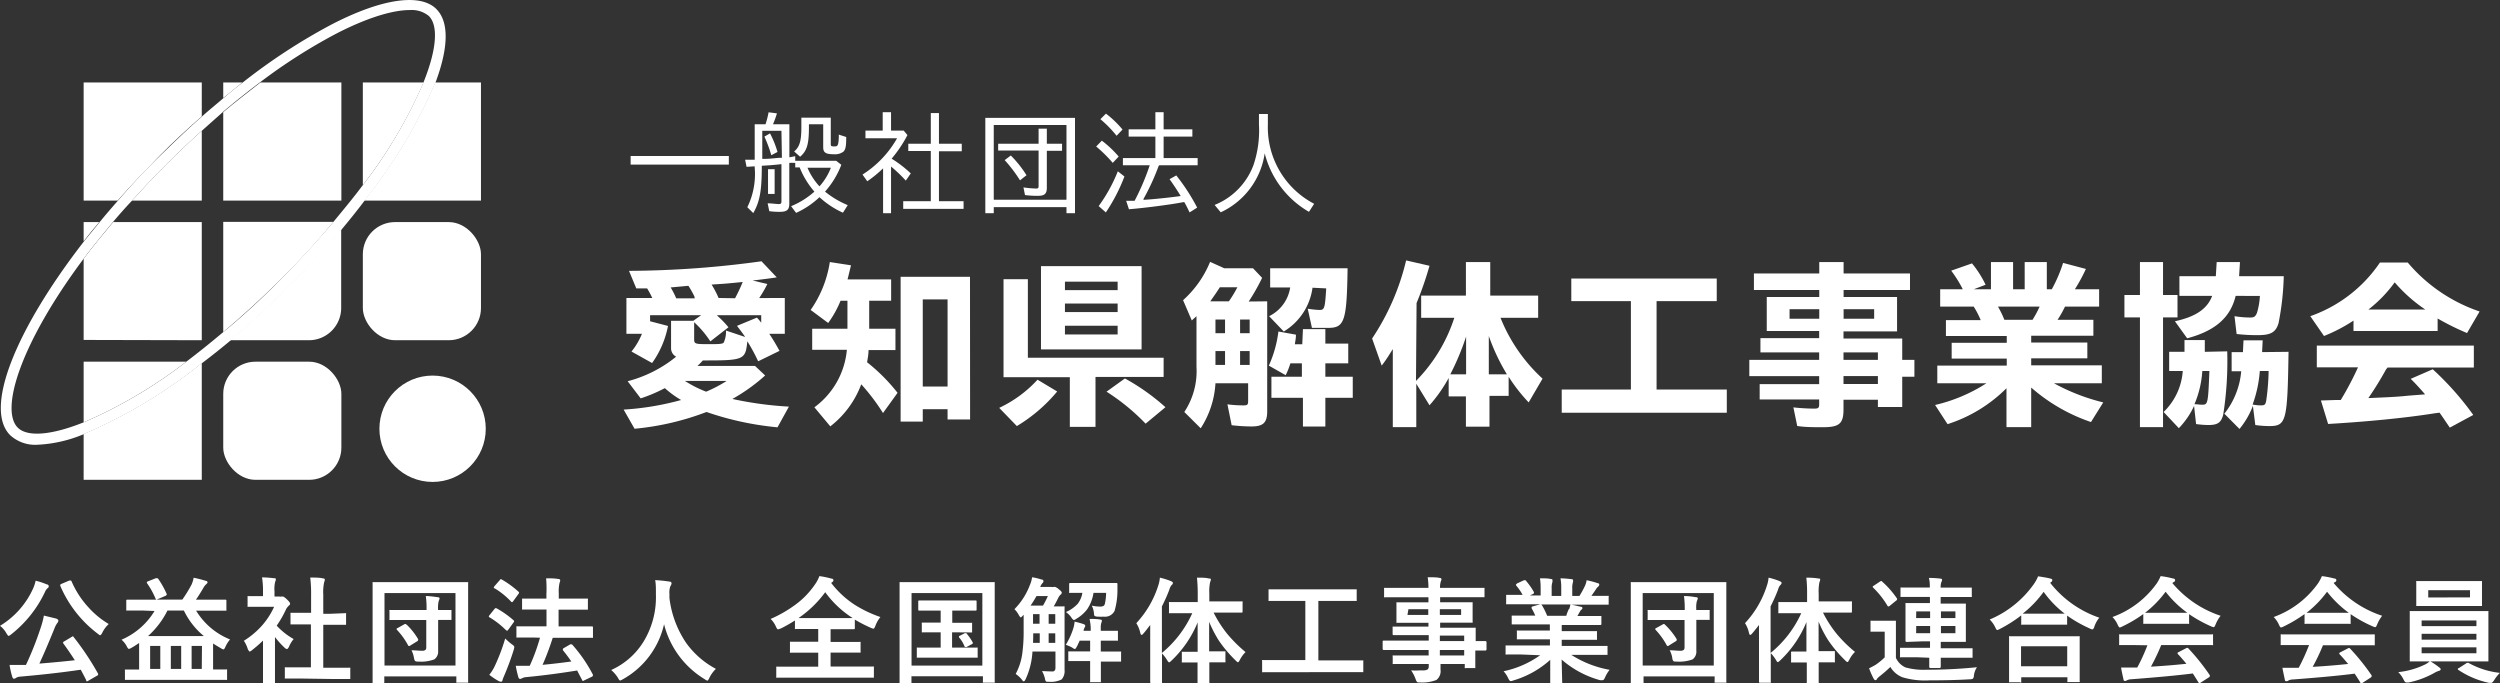 <svg xmlns="http://www.w3.org/2000/svg" width="260.93" height="71.31" viewBox="0 0 260.93 71.31"><rect x="0" y="0" width="260.93" height="71.31" fill="#333333" stroke="none"/><defs><style>.cls-1{fill:#fff;}</style></defs><g id="レイヤー_2" data-name="レイヤー 2"><g id="背景"><path class="cls-1" d="M81.91,31.1v3.74H80.29c.42.63.69,1.09,1.07,1.78l-2.23,1.09A18.35,18.35,0,0,0,78,35.62c-.19,1.92-.34,2-4.44,2h-.2a7.69,7.69,0,0,1-.56.57h6l1.06,1a18.92,18.92,0,0,1-3.42,2.45,37.24,37.24,0,0,0,5.9.8L81.15,44.6A31.66,31.66,0,0,1,73.74,43a28.35,28.35,0,0,1-7.51,1.75l-1.14-2a29,29,0,0,0,6-1,10.11,10.11,0,0,1-1.7-1.24,16.14,16.14,0,0,1-2.52,1.07l-1.36-1.79a13.38,13.38,0,0,0,5.06-2.56,1,1,0,0,1-.53-.85V33.48h2.32l.82-.58H67.85v.63l1.87.49a9.82,9.82,0,0,1-1.66,3.87l-2.15-1.2A7.22,7.22,0,0,0,67,34.84H65.38V31.1h2.7a9.65,9.65,0,0,0-.54-1l-1.13,0-.76-1.83a103.51,103.51,0,0,0,13.83-1l1.59,1.68c-1.12.17-1.49.2-2.52.33l1.54.36a12.77,12.77,0,0,1-.85,1.47Zm-9.42-.05,0-.08a9.36,9.36,0,0,0-.64-1.14L70,30a9.13,9.13,0,0,1,.58,1.14h1.94Zm-1,8.71a12,12,0,0,0,2.21,1.12,14.08,14.08,0,0,0,2.14-1.12ZM74.92,33l0,0a10.18,10.18,0,0,1,1.11,1.16l-1.89,1.47a10.48,10.48,0,0,0-1.69-2v1.76c0,.49.08.53,1.42.53,1.12,0,1.54,0,1.67-.17a2.7,2.7,0,0,0,.23-1.25l2,.67c-.18-.29-.53-.74-.85-1.16L79,33.15a5.29,5.29,0,0,1,.45.53V32.9H74.83Zm1.8-1.87a18.27,18.27,0,0,0,.8-1.7c-1.75.18-1.85.18-3.25.27A10.18,10.18,0,0,1,75,31.1Z"/><path class="cls-1" d="M90.72,34.31h2.74v2.23H90.65c0,.42-.07.77-.15,1.27A19,19,0,0,1,93.68,41l-1.52,2.11a21.15,21.15,0,0,0-2.27-3,9.93,9.93,0,0,1-3.23,4.39L85,42.51a8.36,8.36,0,0,0,3.39-6H84.77V34.31h3.68V31.39h-.72a10.83,10.83,0,0,1-1.29,2.32l-1.83-1.36a11.83,11.83,0,0,0,2-5l2.21.34c-.13.53-.18.76-.36,1.47h4.55v2.23H90.72Zm10.53,9.47H98.9V42.71H96.31V44H94V28.89h7.24Zm-4.94-3.44H98.9V31.25H96.31Z"/><path class="cls-1" d="M104.29,42.57a12.83,12.83,0,0,0,4-2.94l2.05,1.23a16.44,16.44,0,0,1-4.21,3.61Zm17.16-5.23v2h-7.11v5.21h-2.68V39.37h-6.92V29.14h2.54v8.2Zm-2.3-.87h-10.5V27.78h10.5Zm-8-6.19h5.5V29.4h-5.5Zm0,2.29h5.5v-.89h-5.5Zm0,2.34h5.5V34h-5.5Zm8.42,9.31a21.85,21.85,0,0,0-4.08-3.34l1.92-1.38a22.6,22.6,0,0,1,4.23,3Z"/><path class="cls-1" d="M132.26,31.45V42.93c0,1.18-.41,1.58-1.63,1.58a18.08,18.08,0,0,1-2.08-.13l-.44-2.18a12.09,12.09,0,0,0,1.69.11c.4,0,.47-.07.47-.47V40h-3.41a9.64,9.64,0,0,1-1.54,4.7L123.61,43a7.73,7.73,0,0,0,1.27-4.72V33c-.14.14-.24.21-.49.45l-.91-2.12a10.91,10.91,0,0,0,2.82-4l1.48.67h3l.95,1a21.34,21.34,0,0,1-1.4,2.47Zm-4,0a12.56,12.56,0,0,0,.89-1.47h-1.83c-.3.47-.53.8-1,1.47Zm-1.4,1.9v1.43h1V33.35Zm1,3.29h-1v1.45h1Zm1.57-1.86h1V33.35h-1Zm1,3.31V36.64h-1v1.45Zm5.56-3.74h2.34v1.51h2.39v2.06h-2.39v1.4h2.86v2.2h-2.86v3h-2.34v-3H132.7v-2.2h3.18v-1.4h-1.2a7.81,7.81,0,0,1-.49,1.24l-1.76-1a12.18,12.18,0,0,0,1-3.56l1.83.33c0,.43-.07.65-.11,1h.77Zm1-4.32a6.32,6.32,0,0,1-3,4.57L132.46,33a4,4,0,0,0,2.2-3h-2.09V28h8.08c-.08,5.48-.31,6.22-2,6.22-.31,0-.71,0-1.48,0l-.24,0-.44-2a9,9,0,0,0,1.24.13c.51,0,.56-.18.69-2.25Z"/><path class="cls-1" d="M147.79,39.76a16.74,16.74,0,0,0,4-6.59h-3.46V30.85H153v-3.5h2.54v3.5h5v2.32h-3.93A17.33,17.33,0,0,0,161,39.52L159.55,42a17.45,17.45,0,0,1-2.09-2.68v2h-2v3.21H153V41.37h-1.8V39.45a15.27,15.27,0,0,1-2,2.85l-1.38-2.25v4.53h-2.45V36.44c-.38.59-.61,1-1.16,1.72l-1-2.83a25,25,0,0,0,3.55-8.15l2.44.56a34.79,34.79,0,0,1-1.35,3.89Zm5.23-.69V35.13a26.86,26.86,0,0,1-1.65,3.94Zm2.37,0h1.89a21.18,21.18,0,0,1-1.89-4Z"/><path class="cls-1" d="M172.9,40.66h7.33v2.42H163V40.66h7.22V31.43H164V29.07h15.18v2.36H172.9Z"/><path class="cls-1" d="M189.88,30.27h-6.82V28.54h6.82V27.35h2.54v1.19h6.93v1.73h-6.93V31H198v3.59h-5.59v.74h6.13v2.23h1.27v1.76h-1.27v3.16H196v-.76h-3.59v1c0,1.51-.44,1.87-2.18,1.87-.8,0-1.87,0-2.65-.13l-.4-1.94a21.5,21.5,0,0,0,2.18.13c.42,0,.51-.09.51-.44v-.52h-6.21v-1.6h6.21v-.83h-7.29V37.56h7.29v-.78h-6.13V35.29h6.13v-.74H184.4V31h5.48Zm-3.1,2v1h3.1v-1Zm5.64,1h3.19v-1h-3.19ZM196,37.56v-.78h-3.59v.78Zm0,2.52v-.83h-3.59v.83Z"/><path class="cls-1" d="M215.53,32a11.85,11.85,0,0,1-.78,1.38h3.74v1.66H212v.71h5.86v1.65H212v.73h7.37V40h-5a21.12,21.12,0,0,0,5.15,2l-1.28,2.05A18.43,18.43,0,0,1,212,40.45v4.13h-2.58V40.52a15.27,15.27,0,0,1-6.15,3.75l-1.3-2A17,17,0,0,0,207.33,40H202.2V38.16h7.25v-.73H203.7V35.78h5.75v-.71H203.1V33.41h3.63A9.16,9.16,0,0,0,206,32H202.5V30.19h2.36a12.87,12.87,0,0,0-1.21-1.94l2.17-.76a10.76,10.76,0,0,1,1.42,2.23l-1.23.47h1.79V27.35h2.31v2.84h1.21V27.35h2.31v2.84h.52a15.07,15.07,0,0,0,1.18-2.75l2.38.63a18.44,18.44,0,0,1-1.15,2.12h2.53V32Zm-7,0a10,10,0,0,1,.67,1.38h2.94a11.19,11.19,0,0,0,.74-1.38Z"/><path class="cls-1" d="M223.35,27.35h2.41v3.44h1.51v2.34h-1.51V44.58h-2.41V33.13h-1.62V30.79h1.62Zm9.11,9.32a35.94,35.94,0,0,1-.42,6.62c-.22.82-.58,1.07-1.54,1.07a9.67,9.67,0,0,1-1.29-.1L229,42.37a8.44,8.44,0,0,1-1.59,2.32L225.82,43a6.59,6.59,0,0,0,2-4.28H226.4v-2H228l0-1.23h2.12l0,1.23Zm.88-5.79c-.54,2.25-2.12,3.65-5.06,4.43L227,33.53c2.18-.47,3.38-1.3,3.89-2.65h-3.42V28.83h3.8l.09-1.48h2.43l-.09,1.48h4.66a28.48,28.48,0,0,1-.54,4.88c-.29,1-.84,1.27-2.18,1.27a18.47,18.47,0,0,1-2.2-.12L233.22,33a10.08,10.08,0,0,0,1.63.14c.42,0,.54-.09.71-.47a7.44,7.44,0,0,0,.31-1.78Zm-3.48,7.84a10.66,10.66,0,0,1-.82,3.47c.29,0,.57.05.78.05.62,0,.64-.05.78-3.52Zm9-2c-.11,7.24-.23,7.75-2,7.75a10.17,10.17,0,0,1-1.47-.11l-.25-2a8.64,8.64,0,0,1-1.4,2.41l-1.58-1.59a8.25,8.25,0,0,0,1.76-4.43h-1v-2h1.18l.06-1.23h2l-.06,1.23Zm-3,2a13,13,0,0,1-.75,3.5,4.43,4.43,0,0,0,.87.09c.38,0,.47-.07.55-.49a24.33,24.33,0,0,0,.25-3.1Z"/><path class="cls-1" d="M254.42,34.55h-8.78V33.46a16.91,16.91,0,0,1-3.08,1.61L241.13,33a14.58,14.58,0,0,0,7.27-5.6h2.9a16.9,16.9,0,0,0,7.5,5.11l-1.31,2.25a26.5,26.5,0,0,1-3.07-1.52Zm-5.38,4a35.17,35.17,0,0,1-1.85,3l2-.09c.89-.05,1.27-.07,2.14-.16l1.78-.14c-.47-.55-1-1.13-1.5-1.62l2.3-1a30.64,30.64,0,0,1,4.23,4.77l-2.45,1.32c-.37-.54-.8-1.19-1.07-1.56l-.53.07c-3,.48-7.11.88-11.1,1.11l-.75-2.45,1.49-.05h.15l.43,0a32.31,32.31,0,0,0,1.8-3.41h-4.3V36.07H258.2v2.29h-9Zm4.1-6.24a15.72,15.72,0,0,1-3.2-2.84,13.82,13.82,0,0,1-2.75,2.84Z"/><circle class="cls-1" cx="45.15" cy="44.75" r="5.55"/><path class="cls-1" d="M21.06,13.65q-1.89,1.69-3.74,3.54c-1.27,1.27-2.44,2.52-3.55,3.75h7.29Z"/><path class="cls-1" d="M21.06,12.14V8.61H8.73V20.94h3.54c1.33-1.52,2.75-3,4.25-4.54S19.54,13.48,21.06,12.14Z"/><path class="cls-1" d="M21.06,35.51V23.18H11.81C10.7,24.49,9.66,25.78,8.73,27v8.48Z"/><path class="cls-1" d="M8.73,23.18v2c.52-.68,1.07-1.36,1.63-2Z"/><path class="cls-1" d="M8.73,44.08a49.44,49.44,0,0,0,10.71-6.33H8.73Z"/><path class="cls-1" d="M8.73,50.08H21.06V37.89a52.74,52.74,0,0,1-12.33,7.4Z"/><path class="cls-1" d="M35.63,20.94V8.61H27.18c-1.28,1-2.58,2-3.88,3.09v9.24Z"/><path class="cls-1" d="M23.3,8.61v1.62c.68-.56,1.35-1.1,2-1.62Z"/><rect class="cls-1" x="23.3" y="37.75" width="12.33" height="12.33" rx="3.36"/><path class="cls-1" d="M45.42,8.61A52.74,52.74,0,0,1,38,20.94H50.2V8.61Z"/><path class="cls-1" d="M37.87,19.32A49.54,49.54,0,0,0,44.21,8.61H37.87Z"/><rect class="cls-1" x="37.87" y="23.18" width="12.33" height="12.33" rx="3.36"/><path class="cls-1" d="M24,35.51h8.25a3.37,3.37,0,0,0,3.36-3.36V23.9c-1.7,2-3.56,4.05-5.56,6.05S26,33.81,24,35.51Z"/><path class="cls-1" d="M23.3,34.66c1.94-1.64,3.94-3.46,6-5.5s3.86-4,5.5-6H23.3Z"/><path class="cls-1" d="M45.54.94c-1.69-1.69-5.78-1.07-11,1.65a61.59,61.59,0,0,0-9.18,6c-.68.52-1.35,1.06-2,1.62s-1.5,1.25-2.24,1.91c-1.52,1.34-3,2.77-4.54,4.26s-2.92,3-4.25,4.54c-.66.75-1.3,1.49-1.91,2.24s-1.11,1.36-1.63,2C1.67,34.33-1.73,42.63,1.06,45.42a3.86,3.86,0,0,0,2.84,1,14.15,14.15,0,0,0,4.83-1.1,52.74,52.74,0,0,0,12.33-7.4c1-.75,2-1.55,3-2.38,2-1.7,4.05-3.56,6.05-5.56s3.86-4,5.56-6.05c.84-1,1.64-2,2.39-3a52.74,52.74,0,0,0,7.4-12.33C46.78,5.07,46.92,2.32,45.54.94ZM37.87,19.32c-.93,1.25-2,2.54-3.09,3.86-1.64,1.94-3.45,3.93-5.5,6s-4,3.86-6,5.5q-2,1.68-3.86,3.09A49.44,49.44,0,0,1,8.73,44.08c-3.42,1.37-5.89,1.54-6.88.55C0,42.77,2.1,35.88,8.73,27c.93-1.25,2-2.54,3.08-3.85.63-.74,1.28-1.49,2-2.24,1.11-1.23,2.28-2.48,3.55-3.75s2.48-2.41,3.74-3.54c.74-.67,1.49-1.32,2.24-2,1.3-1.1,2.6-2.13,3.88-3.09a57.84,57.84,0,0,1,7.84-5c3.09-1.6,5.83-2.48,7.7-2.48a2.83,2.83,0,0,1,2,.62c1,1,.83,3.45-.54,6.88A49.54,49.54,0,0,1,37.87,19.32Z"/><path class="cls-1" d="M76.07,16.28v.9H65.82v-.9Z"/><path class="cls-1" d="M81.22,17.17c-.8.08-.85.08-1.71.13,0,2.63-.21,3.75-.89,4.94L78,21.63a7.88,7.88,0,0,0,.77-4.14v-.13l-.85.05-.15-.74.7,0,.3,0v-3.7h1.13a9.61,9.61,0,0,0,.32-1.25l.87.11a10.24,10.24,0,0,1-.41,1.14h1.71v3.45L83,16.3v.48h4.27l.54.42A9,9,0,0,1,86.11,20a9.47,9.47,0,0,0,2.37,1.41l-.5.79a9.13,9.13,0,0,1-2.45-1.62,8.79,8.79,0,0,1-2.44,1.64l-.52-.7A8.43,8.43,0,0,0,85,20a8.91,8.91,0,0,1-1.54-2.53H83V17l-.26,0a.92.92,0,0,0-.26,0h-.1v4.27c0,.63-.25.84-1,.84a7.49,7.49,0,0,1-1.09-.07l-.17-.82c.4,0,.94.08,1.16.08s.28-.08.28-.28V17.13Zm.34-3.52h-2v2.93h.25c.57,0,1-.07,1.56-.11l.24,0ZM80.5,16.2a12.73,12.73,0,0,0-.72-1.94l.59-.34a10.52,10.52,0,0,1,.78,1.94Zm.35,1.46v2.58h-.69V17.66Zm5.86-2.61c0,.2.05.23.37.23s.43,0,.47-1a1.77,1.77,0,0,1,0-.23l.77.25v.17c0,.84-.09,1.14-.27,1.34a1.44,1.44,0,0,1-1,.29c-.86,0-1.13-.17-1.13-.73v-2.4H84.43v.28c0,1.78-.19,2.48-.92,3.11l-.62-.55c.57-.49.75-1.09.75-2.53v-1h3.07Zm-2.43,2.46a6.71,6.71,0,0,0,1.25,1.94,6.2,6.2,0,0,0,1.19-1.94Z"/><path class="cls-1" d="M94.71,14.1a13.07,13.07,0,0,1-1.65,2.46,12.29,12.29,0,0,1,2,1.54l-.52.75A15.45,15.45,0,0,0,93,17.38v4.87h-.83V17.57a12.59,12.59,0,0,1-1.65,1.35l-.5-.7a10.73,10.73,0,0,0,3.61-3.79H90.33v-.8h1.8V11.71H93v1.92h1.32Zm2.44-2.3H98V15h2.38v.79H98V21h2.57v.8H94.27V21h2.88V15.76H94.8V15h2.35Z"/><path class="cls-1" d="M112.2,22.25h-.89v-.63h-7.59v.63h-.88V12.3h9.36Zm-8.48-1.4h7.59v-7.8h-7.59Zm4.68-7.42h.86V15h1.59v.74h-1.59V19.6c0,.63-.24.84-.94.84a10.34,10.34,0,0,1-1.34-.08l-.16-.8a11.53,11.53,0,0,0,1.33.12c.2,0,.25-.07.25-.27v-3.7h-4.22V15h4.22Zm-1.94,5.39a14.86,14.86,0,0,0-1.6-2.11l.64-.48a11.69,11.69,0,0,1,1.64,2.06Z"/><path class="cls-1" d="M116.14,17a14.62,14.62,0,0,0-1.73-1.71l.59-.61a11.09,11.09,0,0,1,1.76,1.66Zm-1.47,4.51a16.48,16.48,0,0,0,2-3.63l.69.54a18.51,18.51,0,0,1-1.94,3.75Zm1.87-7.34a11.93,11.93,0,0,0-1.69-1.73l.58-.58a10.44,10.44,0,0,1,1.73,1.66Zm4.39,3.15v0a23.65,23.65,0,0,1-1.58,3.44l0,.1.82-.06c.82-.07,2.07-.2,3.06-.34-.34-.57-.74-1.17-1.16-1.76l.7-.39a20.69,20.69,0,0,1,2.18,3.36l-.79.5c-.25-.52-.36-.74-.55-1.07l-.11,0c-1.23.24-3.85.59-5.67.74l-.29-.88.45,0h.13l.3,0A25.16,25.16,0,0,0,120,17.25h-2.8V16.5h3.39V14.26h-2.79V13.5h2.79V11.71h.86V13.5h3v.76h-3V16.5H125v.75h-4Z"/><path class="cls-1" d="M132.33,13a9,9,0,0,0,4.83,8.27l-.54.84A9.83,9.83,0,0,1,132,16a8.06,8.06,0,0,1-4.59,6.16l-.64-.77a7.18,7.18,0,0,0,4.05-4.14A11.27,11.27,0,0,0,131.4,13V11.9h.93Z"/><path class="cls-1" d="M0,65.32a8.77,8.77,0,0,0,3.47-3.93,4,4,0,0,0,.25-.78A7.34,7.34,0,0,1,4.9,61c.13,0,.19.12.19.2a.22.22,0,0,1-.11.18,1,1,0,0,0-.27.37A12.31,12.31,0,0,1,1.18,66.2c-.14.11-.23.17-.28.17s-.12-.09-.23-.27A2.45,2.45,0,0,0,0,65.32Zm7.68,1.16a28.73,28.73,0,0,1,2.56,3.84.23.23,0,0,1,0,.09s0,.08-.14.13l-.9.52a.37.37,0,0,1-.15.06S9,71.09,9,71c-.12-.25-.31-.61-.57-1.1q-2.85.42-6.31.72a1,1,0,0,0-.45.13.37.37,0,0,1-.21.09c-.08,0-.14-.07-.18-.2A8.44,8.44,0,0,1,1,69.4h.37l1,0h.34a34.1,34.1,0,0,0,1.54-3.89,8.51,8.51,0,0,0,.33-1.26l1.28.31c.15.06.23.13.23.21A.31.31,0,0,1,6,65a2.24,2.24,0,0,0-.31.58C5.11,67,4.6,68.21,4.11,69.26c1.28-.1,2.52-.22,3.7-.35-.43-.67-.84-1.26-1.22-1.78a.15.15,0,0,1,0-.08s0-.07.15-.13l.75-.45a.51.51,0,0,1,.14-.07S7.63,66.43,7.68,66.48Zm3.67-1.35a3,3,0,0,0-.67.9c-.09.18-.17.27-.23.27s-.12-.06-.25-.16a12.32,12.32,0,0,1-3.91-5,.23.23,0,0,1,0-.09s0-.07.15-.12l.8-.34.14,0s.07,0,.1.11a9.59,9.59,0,0,0,1.77,2.71A9,9,0,0,0,11.35,65.13Z"/><path class="cls-1" d="M14.83,63.72l-1.54,0c-.06,0-.1,0-.11,0a.28.28,0,0,1,0-.11V62.7c0-.07,0-.11.12-.11l1.54,0h1.49a.2.2,0,0,1-.1-.12,8.1,8.1,0,0,0-.9-1.62.16.16,0,0,1,0-.09s0-.05.13-.09l.8-.32.13,0a.19.19,0,0,1,.15.1A9.23,9.23,0,0,1,17.4,62a.16.16,0,0,1,0,.08s-.05.08-.15.12l-.89.38h2.67A14,14,0,0,0,20,61a3.11,3.11,0,0,0,.21-.7,12.14,12.14,0,0,1,1.29.33c.11,0,.16.09.16.16s-.05.1-.16.21a1.48,1.48,0,0,0-.28.37c-.28.48-.54.89-.77,1.22h1.52l1.53,0c.09,0,.13,0,.13.11v.92a.29.29,0,0,1,0,.12h-.11l-1.53,0H20.47a7.34,7.34,0,0,0,3.54,3,3.32,3.32,0,0,0-.48.76c-.08.19-.15.28-.2.28a.67.67,0,0,1-.27-.12c-.29-.17-.57-.33-.82-.5v2.71l1.34,0a.29.29,0,0,1,.12,0,.28.28,0,0,1,0,.11v.87c0,.06,0,.1,0,.11a.23.23,0,0,1-.11,0l-1.5,0H14.67l-1.52,0c-.06,0-.1,0-.11,0s0-.05,0-.1v-.87a.2.2,0,0,1,0-.11l.11,0,1.37,0V67.66c0-.26,0-.44,0-.55-.37.25-.64.42-.79.5a1,1,0,0,1-.27.12c-.06,0-.14-.09-.23-.27a2.13,2.13,0,0,0-.55-.69,7.47,7.47,0,0,0,3.45-3Zm.62,2.67h5.83a7.9,7.9,0,0,1-2.09-2.67H17.48A9,9,0,0,1,15.45,66.39Zm.22,3.43h1.06v-2.4H15.67Zm2.16,0h1.08v-2.4H17.83Zm3.25-2.4H20v2.4h1.06Z"/><path class="cls-1" d="M25.45,66.88a8.53,8.53,0,0,0,2-1.71,7.75,7.75,0,0,0,1.16-1.84H27.23l-1.27,0q-.11,0-.12,0a.19.19,0,0,1,0-.1v-.89q0-.11,0-.12a.2.2,0,0,1,.11,0l1.27,0h.23v-.49a8.83,8.83,0,0,0-.1-1.47,12.45,12.45,0,0,1,1.25.09c.13,0,.19,0,.19.12a.68.68,0,0,1-.07.25,3.26,3.26,0,0,0-.07,1v.54h.5a.49.49,0,0,0,.23,0l.13,0c.08,0,.23.1.45.31s.32.36.32.43a.26.26,0,0,1-.12.2,1.83,1.83,0,0,0-.28.34,11,11,0,0,1-1,1.76,7.15,7.15,0,0,0,1.77,1.4,3.09,3.09,0,0,0-.48.78c-.08.18-.16.26-.23.26a.44.44,0,0,1-.24-.14,9.14,9.14,0,0,1-1-1.11v3.37l0,1.41a.29.29,0,0,1,0,.12.31.31,0,0,1-.13,0h-1a.17.17,0,0,1-.12,0,.2.2,0,0,1,0-.11l0-1.41V66.86a14.22,14.22,0,0,1-1.15,1,.65.65,0,0,1-.25.15s-.11-.09-.19-.27A3,3,0,0,0,25.45,66.88Zm6,3.94-1.61,0c-.06,0-.1,0-.11,0a.23.23,0,0,1,0-.11v-.94a.22.22,0,0,1,0-.12.23.23,0,0,1,.11,0l1.61,0h1V65.17H30.32s0,0,0-.11v-1a.16.16,0,0,1,0-.1l.1,0,1.51,0h.54V62.1a14,14,0,0,0-.09-1.82c.51,0,1,0,1.33.09.13,0,.19.05.19.12a.54.54,0,0,1-.06.25,4.84,4.84,0,0,0-.1,1.32v2h.76L36,64a.22.22,0,0,1,.12,0,.19.19,0,0,1,0,.1v1c0,.06,0,.1,0,.11H33.74v4.48h1.09l1.6,0a.31.31,0,0,1,.13,0,.35.35,0,0,1,0,.12v.94c0,.07,0,.1,0,.12h-.12l-1.6,0Z"/><path class="cls-1" d="M40,71.29h-1a.23.23,0,0,1-.11,0,.25.25,0,0,1,0-.12l0-4.6V64.16l0-3.28a.22.22,0,0,1,0-.12l.12,0,1.59,0h6.55l1.6,0c.06,0,.1,0,.11,0a.2.2,0,0,1,0,.11l0,2.87v2.79l0,4.6a.29.29,0,0,1,0,.12.23.23,0,0,1-.11,0h-1q-.1,0-.12,0a.2.2,0,0,1,0-.11V70.6H40.11v.55q0,.1,0,.12A.19.19,0,0,1,40,71.29Zm.13-9.39v7.56h7.41V61.9Zm2.21,2.81-1.57,0a.22.22,0,0,1-.12,0,.23.23,0,0,1,0-.11v-.81a.17.17,0,0,1,0-.12.2.2,0,0,1,.11,0l1.57,0h2.19v-.1a8.16,8.16,0,0,0-.08-1.36c.38,0,.8.06,1.24.12.13,0,.2.06.2.12a.81.81,0,0,1-.09.27,3,3,0,0,0-.07.8v.15l1.29,0c.06,0,.1,0,.11,0s0,0,0,.11v.81c0,.07,0,.1,0,.11s0,0-.1,0h-.17l-1.12,0v1.51l0,1.71a1,1,0,0,1-.4.9,3.94,3.94,0,0,1-1.65.23.62.62,0,0,1-.36-.06.8.8,0,0,1-.11-.31,2.86,2.86,0,0,0-.26-.81c.36,0,.73.05,1.1.05a.52.52,0,0,0,.36-.09.38.38,0,0,0,.08-.28V64.71Zm.11.49a7,7,0,0,1,1.19,1.51.16.16,0,0,1,0,.09s0,.1-.13.15l-.66.41a.3.3,0,0,1-.16.07s-.06,0-.1-.08a7.35,7.35,0,0,0-1.15-1.6.19.19,0,0,1-.05-.1s0-.07.13-.11l.64-.36a.37.37,0,0,1,.15-.06S42.39,65.15,42.43,65.2Z"/><path class="cls-1" d="M51.85,63.5a10.24,10.24,0,0,1,1.75,1.24.12.12,0,0,1,.06.1.21.21,0,0,1-.07.14l-.53.73c-.06.08-.1.12-.13.12a.31.31,0,0,1-.12-.06,8.8,8.8,0,0,0-1.72-1.34c-.05,0-.07-.06-.07-.09a.23.23,0,0,1,.07-.13l.52-.65a.21.21,0,0,1,.14-.09Zm-.78,6.93a4.42,4.42,0,0,0,.56-.89,20.21,20.21,0,0,0,1.1-2.9,6.5,6.5,0,0,0,.7.61c.17.11.25.21.25.29a1.55,1.55,0,0,1-.06.28,27.79,27.79,0,0,1-1,2.71,4.49,4.49,0,0,0-.18.47c0,.1-.07.15-.14.15a.63.63,0,0,1-.22-.05A6.87,6.87,0,0,1,51.07,70.43Zm1.31-9.94a10,10,0,0,1,1.74,1.27s.06.07.06.1a.36.36,0,0,1-.08.15l-.54.74c-.05.06-.08.1-.11.1s-.06,0-.11-.06a8,8,0,0,0-1.72-1.39c-.06,0-.08,0-.08-.08a.33.33,0,0,1,.07-.14l.55-.63c.05-.07.09-.1.13-.1A.16.16,0,0,1,52.38,60.49Zm3.31,6.05-1.67,0q-.1,0-.12,0a.2.2,0,0,1,0-.11v-.94a.17.17,0,0,1,0-.12H54l1.67,0h1.37V63.62h-.82l-1.61,0c-.07,0-.1,0-.12,0a.25.25,0,0,1,0-.11v-.92c0-.06,0-.1,0-.11s0,0,.11,0l1.61,0h.82V62A12.38,12.38,0,0,0,57,60.36c.45,0,.87,0,1.27.07.13,0,.2.06.2.14a.69.69,0,0,1-.06.24,3.89,3.89,0,0,0-.09,1.11v.56h1.31l1.62,0a.2.2,0,0,1,.11,0,.23.23,0,0,1,0,.11v.92q0,.1,0,.12l-.1,0-1.62,0H58.3v1.75h1.8l1.67,0c.08,0,.12,0,.12.13v.94a.29.29,0,0,1,0,.12l-.1,0-1.67,0H57.69a29.38,29.38,0,0,1-1.06,2.82c1.08-.1,2.07-.22,3-.35-.25-.37-.54-.76-.88-1.18a.23.23,0,0,1,0-.1s0-.08.12-.13l.65-.38a.24.24,0,0,1,.12,0,.19.19,0,0,1,.12.07,15.36,15.36,0,0,1,2.12,3.09.24.24,0,0,1,0,.11s0,.06-.12.12L61,71a.37.37,0,0,1-.16.07s-.06,0-.08-.09c-.23-.43-.4-.76-.52-1-1.65.27-3.41.51-5.29.69a1.13,1.13,0,0,0-.44.11.49.49,0,0,1-.22.08c-.09,0-.15-.06-.19-.19a11.25,11.25,0,0,1-.27-1.18c.51,0,.93,0,1.26,0h.2a20.12,20.12,0,0,0,1.07-2.93Z"/><path class="cls-1" d="M74.72,69.81a3.24,3.24,0,0,0-.68.94c-.09.19-.16.29-.21.29a.83.83,0,0,1-.28-.15,9.37,9.37,0,0,1-4.24-5.74A8.79,8.79,0,0,1,65,70.9a1.31,1.31,0,0,1-.27.13c-.06,0-.14-.1-.24-.29a3.51,3.51,0,0,0-.7-.81,7.62,7.62,0,0,0,3.67-3.48,8.87,8.87,0,0,0,1-4.34c0-.68,0-1.2-.08-1.56a13.5,13.5,0,0,1,1.48.15c.15,0,.23.08.23.18a.58.58,0,0,1-.12.3,1.88,1.88,0,0,0-.1.8c0,.09,0,.23,0,.43a10.6,10.6,0,0,0,1.73,4.67A9,9,0,0,0,74.72,69.81Z"/><path class="cls-1" d="M91.89,64.4a3.23,3.23,0,0,0-.52.91c-.08.21-.15.31-.21.31a1.53,1.53,0,0,1-.29-.1,16,16,0,0,1-1.65-.85v.87c0,.09,0,.13-.11.13l-1.57,0h-.85V67h1.37l1.63,0a.19.19,0,0,1,.13,0,.19.19,0,0,1,0,.1V68a.2.2,0,0,1,0,.11.31.31,0,0,1-.13,0l-1.63,0H86.69v1.46h2.86l1.55,0a.2.2,0,0,1,.11,0,.29.29,0,0,1,0,.12v.93c0,.07,0,.1,0,.11s0,0-.1,0l-1.55,0H82.7l-1.56,0a.29.29,0,0,1-.12,0,.23.23,0,0,1,0-.11V69.7q0-.11,0-.12a.2.2,0,0,1,.11,0l1.56,0h2.71V68.12H84.2l-1.63,0a.22.22,0,0,1-.12,0,.23.23,0,0,1,0-.11v-.92c0-.06,0-.1,0-.11a.2.2,0,0,1,.11,0l1.63,0h1.21V65.65h-.77l-1.54,0a.22.22,0,0,1-.12,0,.23.23,0,0,1,0-.11v-.78a15.76,15.76,0,0,1-1.46.83l-.3.1c-.07,0-.14-.1-.23-.3a2.49,2.49,0,0,0-.55-.79,13.11,13.11,0,0,0,2.93-1.75A8.69,8.69,0,0,0,85.06,61a3.69,3.69,0,0,0,.46-.87,8.43,8.43,0,0,1,1.25.26c.15,0,.22.09.22.18a.24.24,0,0,1-.12.18l-.12.09a9.9,9.9,0,0,0,2.47,2.29A12.76,12.76,0,0,0,91.89,64.4Zm-8.55.11H89a10.51,10.51,0,0,1-2.87-2.7A11.43,11.43,0,0,1,83.34,64.51Z"/><path class="cls-1" d="M95,71.29H94a.2.2,0,0,1-.11,0s0,0,0-.12l0-4.6V64.16l0-3.28c0-.07,0-.11,0-.12a.23.23,0,0,1,.11,0l1.59,0h6.52l1.59,0q.1,0,.12,0a.2.2,0,0,1,0,.11l0,2.87v2.79l0,4.6a.29.29,0,0,1,0,.12.23.23,0,0,1-.11,0h-1q-.1,0-.12,0a.2.2,0,0,1,0-.11v-.56H95.13v.57a.22.22,0,0,1,0,.12A.29.29,0,0,1,95,71.29Zm.14-9.39v7.57h7.39V61.9ZM101.35,65c.06,0,.1,0,.11,0s0,.05,0,.11v.79c0,.06,0,.1,0,.11s0,0-.1,0L100,66h-.63v1.59h1l1.55,0a.22.22,0,0,1,.12,0s0,0,0,.11v.83a.23.23,0,0,1,0,.11l-.12,0-1.55,0h-3l-1.55,0c-.07,0-.12,0-.13,0a.19.19,0,0,1,0-.1V67.7c0-.07,0-.1,0-.11s.06,0,.12,0l1.55,0h.82V66h-.47l-1.39,0a.2.2,0,0,1-.11,0s0,0,0-.11V65.1a.25.25,0,0,1,0-.12h.11l1.39,0h.47V63.73h-.7l-1.52,0c-.08,0-.12,0-.12-.13v-.8c0-.09,0-.13.12-.13l1.52,0h2.79l1.54,0c.08,0,.12,0,.12.13v.8c0,.09,0,.13-.12.13l-1.54,0h-.88V65H100Zm-.41,1.19a5.29,5.29,0,0,1,.59.87.27.27,0,0,1,0,.08s0,.07-.13.11l-.52.28a.24.24,0,0,1-.12,0s-.08,0-.12-.13a2.94,2.94,0,0,0-.55-.88s0-.06,0-.08,0-.06.14-.11l.48-.25.1,0S100.88,66.1,100.94,66.16Z"/><path class="cls-1" d="M109.85,70.08c.21,0,.31-.14.31-.38V68h-2.4a7.89,7.89,0,0,1-.71,2.88c-.08.16-.14.23-.19.23s-.09,0-.17-.13a3.16,3.16,0,0,0-.68-.64,6.32,6.32,0,0,0,.67-2,17.29,17.29,0,0,0,.16-2.6V64.16l-.1.11c-.1.11-.17.17-.2.17s-.11-.08-.2-.24a2.56,2.56,0,0,0-.46-.62,7.18,7.18,0,0,0,1.61-2.52,2.92,2.92,0,0,0,.23-.81,6,6,0,0,1,1,.24c.13,0,.19.09.19.16a.3.3,0,0,1-.09.2,1.16,1.16,0,0,0-.25.41h1.17a.53.53,0,0,0,.23,0,.37.37,0,0,1,.16,0,1.1,1.1,0,0,1,.39.25c.2.15.3.27.3.35a.28.28,0,0,1-.13.21,1.1,1.1,0,0,0-.24.34c-.17.34-.32.63-.47.88l1,0a.31.31,0,0,1,.13,0,.29.29,0,0,1,0,.12l0,1.38V68.3l0,1.61a1.33,1.33,0,0,1-.3,1,2.43,2.43,0,0,1-1.3.25c-.2,0-.31,0-.35-.05a.69.69,0,0,1-.1-.3,3.25,3.25,0,0,0-.3-.77C109.19,70.06,109.53,70.08,109.85,70.08Zm-2.29-6.87h1.3a11,11,0,0,0,.51-1h-1.19A11.38,11.38,0,0,1,107.56,63.21Zm.26,3.89h.7v-1h-.68C107.84,66.34,107.84,66.69,107.82,67.1Zm0-2h.68v-1h-.68Zm2.32-1h-.69v1h.69Zm-.69,3h.69v-1h-.69Zm4.25-2.5c.45,0,.84,0,1.16.07.1,0,.15.06.15.13a.74.74,0,0,1-.06.2,1.66,1.66,0,0,0-.06.53v.31l1.68,0c.07,0,.1,0,.11,0s0,0,0,.11v.8a.22.22,0,0,1,0,.12s0,0-.11,0l-1.68,0V68h.54l1.47,0c.06,0,.09,0,.11,0a.28.28,0,0,1,0,.11v.82c0,.07,0,.11,0,.12s0,0-.1,0l-1.47,0h-.54v.49l0,1.54c0,.06,0,.1,0,.12a.2.2,0,0,1-.11,0h-.88a.19.19,0,0,1-.13,0,.2.2,0,0,1,0-.11l0-1.54V69h-.69l-1.48,0c-.06,0-.1,0-.11,0s0-.06,0-.12V68.1a.2.2,0,0,1,0-.11s0,0,.11,0l1.48,0h.69V66.87h-1.11c0,.09-.08.2-.14.33a1.65,1.65,0,0,1-.13.27q-.14.27-.21.27a.68.68,0,0,1-.28-.15,4.1,4.1,0,0,0-.67-.29,7.71,7.71,0,0,0,.8-1.77,3.67,3.67,0,0,0,.12-.65c.3.07.6.15.91.25.13.05.19.1.19.15a.28.28,0,0,1,0,.13.92.92,0,0,0-.16.37l0,.06h.74v-.31A5.18,5.18,0,0,0,113.72,64.6Zm-2-3.75,1.39,0h2l1.39,0c.1,0,.15,0,.15.11a0,0,0,0,1,0,0l0,.6a7.74,7.74,0,0,1-.3,2.2,1.11,1.11,0,0,1-1.13.6,5.53,5.53,0,0,1-.63,0,.77.77,0,0,1-.32-.07.42.42,0,0,1-.07-.24,2.14,2.14,0,0,0-.23-.84,4.44,4.44,0,0,0,.85.1.79.79,0,0,0,.38-.07.4.4,0,0,0,.14-.23,5.87,5.87,0,0,0,.13-1.13h-1.32a4.14,4.14,0,0,1-.66,1.71,3.86,3.86,0,0,1-1.14,1,.71.71,0,0,1-.26.13s-.13-.08-.23-.24a2.24,2.24,0,0,0-.59-.6A3.61,3.61,0,0,0,112.5,63a2.6,2.6,0,0,0,.47-1.12l-1.26,0a.25.25,0,0,1-.12,0,.28.28,0,0,1,0-.11V61c0-.06,0-.1,0-.12Z"/><path class="cls-1" d="M123.77,64l-1.65,0a.2.2,0,0,1-.11,0,.23.23,0,0,1,0-.11v-.92a.19.19,0,0,1,0-.13h3V62a16.65,16.65,0,0,0-.08-1.71c.5,0,.91,0,1.25.09.13,0,.2,0,.2.13a1,1,0,0,1-.08.25,4.88,4.88,0,0,0-.08,1.21v.8h3.36a.2.2,0,0,1,.11,0,.31.31,0,0,1,0,.12v.92c0,.09,0,.13-.12.13l-1.65,0h-1.25a12.09,12.09,0,0,0,1.47,2.28A14.85,14.85,0,0,0,130,68.06a3,3,0,0,0-.59.81c-.09.17-.15.25-.2.25s-.12-.06-.25-.19a13.47,13.47,0,0,1-1.76-2.09,13.06,13.06,0,0,1-1-1.94c0,.8,0,1.83,0,3.08h.27l1.32,0c.06,0,.1,0,.11,0a.19.19,0,0,1,0,.1V69a.19.19,0,0,1,0,.13l-.1,0-1.32,0h-.26c0,.48,0,1,0,1.48s0,.57,0,.58a.2.2,0,0,1,0,.11l-.11,0h-1q-.11,0-.12,0s0,0,0-.1,0-.28,0-.72,0-.94,0-1.34h-.22l-1.31,0c-.06,0-.1,0-.11,0a.25.25,0,0,1,0-.12v-.88a.27.27,0,0,1,0-.11.23.23,0,0,1,.11,0l1.31,0H125c0-.94,0-2,0-3.07a11.47,11.47,0,0,1-2.74,4,.71.71,0,0,1-.25.18s-.11-.08-.19-.23a4.17,4.17,0,0,0-.54-.71v1.15l0,1.83a.2.2,0,0,1,0,.11l-.11,0h-1c-.08,0-.12,0-.12-.13l0-1.83V66.58c0-.58,0-1,0-1.35-.3.39-.53.69-.69.87s-.16.16-.22.16-.09-.07-.13-.22a3.22,3.22,0,0,0-.41-1,10.29,10.29,0,0,0,2.28-3.9,3.51,3.51,0,0,0,.18-.85,7.73,7.73,0,0,1,1.17.37c.13.06.19.12.19.18a.31.31,0,0,1-.13.22,1.15,1.15,0,0,0-.24.48,17.63,17.63,0,0,1-.78,1.75v4.86A11.5,11.5,0,0,0,124.44,64Z"/><path class="cls-1" d="M133.35,70.16l-1.51,0a.2.2,0,0,1-.11,0s0,0,0-.11V69a.2.2,0,0,1,0-.11.23.23,0,0,1,.11,0l1.51,0h2.89V62.72h-2.11l-1.62,0c-.06,0-.1,0-.11,0a.19.19,0,0,1,0-.1v-1c0-.06,0-.1,0-.11l.1,0,1.62,0h5.76l1.61,0c.06,0,.1,0,.11,0a.19.19,0,0,1,0,.1v1a.2.2,0,0,1,0,.11l-.11,0-1.61,0H137.6v6.21h3.06l1.51,0a.29.29,0,0,1,.12,0,.31.31,0,0,1,0,.11v1c0,.06,0,.1,0,.11a.2.2,0,0,1-.11,0l-1.51,0Z"/><path class="cls-1" d="M145.9,67.84l-1.48,0c-.07,0-.11-.05-.11-.13V67c0-.09,0-.14.11-.14l1.48,0h3.22v-.57h-2l-1.63,0c-.09,0-.14,0-.14-.12v-.66c0-.06,0-.1,0-.11s0,0,.11,0l1.63,0h2V65h-1.55l-1.66,0c-.07,0-.12,0-.13,0a.2.2,0,0,1,0-.11l0-.63v-.64l0-.63a.29.29,0,0,1,0-.12.31.31,0,0,1,.13,0l1.66,0h1.55v-.53h-3l-1.52,0a.2.2,0,0,1-.11,0,.23.23,0,0,1,0-.11v-.76a.2.2,0,0,1,0-.11l.11,0,1.52,0h3a7.12,7.12,0,0,0-.08-1.11c.53,0,1,0,1.24.07.13,0,.2.06.2.13a.65.65,0,0,1-.07.23,2.15,2.15,0,0,0-.08.68h3l1.52,0q.1,0,.12,0a.19.19,0,0,1,0,.1v.76c0,.07,0,.1,0,.11s0,0-.11,0l-1.52,0h-3v.53h1.59l1.69,0c.06,0,.1,0,.11,0a.23.23,0,0,1,0,.11l0,.63v.64l0,.63a.22.22,0,0,1,0,.12s-.06,0-.11,0l-1.69,0h-1.59v.53h1.95l1.65,0a.2.2,0,0,1,.11,0s0,0,0,.11l0,1v.28l1,0a.12.12,0,0,1,.13.14v.72a.12.12,0,0,1-.13.13h-.31l-.73,0v.61l0,1.11c0,.06,0,.1,0,.11s0,0-.11,0H153a.17.17,0,0,1-.12,0,.23.23,0,0,1,0-.11V69.3h-2.53c0,.14,0,.34,0,.59a1.16,1.16,0,0,1-.43,1.08,4.07,4.07,0,0,1-1.69.26c-.19,0-.3,0-.34-.06a1.07,1.07,0,0,1-.14-.29,3.72,3.72,0,0,0-.47-.91,7.39,7.39,0,0,0,.92,0h.3a.92.92,0,0,0,.52-.11.47.47,0,0,0,.1-.34V69.3h-2l-1.64,0a.17.17,0,0,1-.12,0,.22.22,0,0,1,0-.12v-.64a.19.19,0,0,1,0-.13.2.2,0,0,1,.11,0l1.64,0h2v-.57Zm1-3.66h2.17v-.6H147Zm5.6,0v-.6h-2.22v.6Zm.32,2.16h-2.54v.57h2.54Zm-2.54,2.07h2.54v-.57h-2.54Z"/><path class="cls-1" d="M158.78,68.31l-1.51,0a.19.19,0,0,1-.13,0,.22.22,0,0,1,0-.1v-.72c0-.06,0-.11,0-.12a.25.25,0,0,1,.12,0l1.51,0h3v-.64h-1.68l-1.66,0c-.07,0-.1,0-.11,0a.25.25,0,0,1,0-.11v-.69a.22.22,0,0,1,0-.12.16.16,0,0,1,.1,0l1.66,0h1.68v-.64h-2.25l-1.61,0q-.1,0-.12,0s0,0,0-.09v-.71a.25.25,0,0,1,0-.12h.12l1.61,0h.73a7.65,7.65,0,0,0-.38-.76.21.21,0,0,1,0-.11s0-.06.12-.09l.78-.22h-1.92l-1.51,0c-.07,0-.11,0-.13,0a.22.22,0,0,1,0-.1v-.75c0-.07,0-.11,0-.13h.12l1.51,0h.09a6,6,0,0,0-.69-1,.12.12,0,0,1,0-.08s.05-.08.14-.13l.69-.32.11,0a.14.14,0,0,1,.12.08,7.3,7.3,0,0,1,.81,1.16.42.42,0,0,1,0,.09s0,.07-.13.12l-.29.14h1.12v-.79a6.43,6.43,0,0,0-.07-1c.48,0,.87,0,1.16.08.09,0,.14,0,.14.1a.8.8,0,0,1,0,.21,1.84,1.84,0,0,0-.08.66v.79h1v-.78a5.33,5.33,0,0,0-.08-1.06,11.45,11.45,0,0,1,1.16.09c.1,0,.15.05.15.11a.63.63,0,0,1,0,.19,1.84,1.84,0,0,0-.08.66v.79h.75a9.58,9.58,0,0,0,.55-1,2.16,2.16,0,0,0,.2-.64,8.69,8.69,0,0,1,1.16.31c.11,0,.16.09.16.15a.29.29,0,0,1-.12.21.92.92,0,0,0-.2.23c-.1.16-.27.4-.5.73h.17l1.52,0a.2.2,0,0,1,.11,0,.29.29,0,0,1,0,.12V63c0,.06,0,.1,0,.11h-.1l-1.52,0H164c.33.06.65.14,1,.22.11,0,.16.07.16.14a.2.2,0,0,1-.14.18,2.28,2.28,0,0,0-.16.25l-.22.39h.78l1.61,0c.06,0,.1,0,.11,0s0,0,0,.11v.71c0,.08,0,.12-.13.12l-1.61,0H163v.64h1.91l1.65,0c.07,0,.1,0,.12,0a.28.28,0,0,1,0,.11v.69c0,.06,0,.1,0,.11s0,0-.11,0l-1.65,0H163v.64h3.15l1.52,0c.06,0,.1,0,.11,0a.23.23,0,0,1,0,.11v.72c0,.06,0,.09,0,.1s0,0-.1,0l-1.52,0H164a11,11,0,0,0,4,1.56,3.53,3.53,0,0,0-.47.77c-.08.21-.17.31-.26.31a1.23,1.23,0,0,1-.28,0,10.24,10.24,0,0,1-4-2.15l.06,2.37a.29.29,0,0,1,0,.12h-1.13c-.08,0-.12,0-.12-.13s0-.17,0-.38c0-.64,0-1.29,0-1.95a9.94,9.94,0,0,1-3.85,2.15,1,1,0,0,1-.28.07c-.08,0-.16-.1-.26-.31a2.79,2.79,0,0,0-.48-.72,10.22,10.22,0,0,0,3.82-1.67Zm5-4.74a3.45,3.45,0,0,0,.13-.48h-3.06a.43.43,0,0,1,.1.1,7.69,7.69,0,0,1,.53,1.08h2C163.52,64.07,163.63,63.83,163.74,63.57Z"/><path class="cls-1" d="M171.32,71.29h-1a.2.2,0,0,1-.11,0s0,0,0-.12l0-4.6V64.16l0-3.28a.22.22,0,0,1,0-.12.23.23,0,0,1,.11,0l1.6,0h6.55l1.6,0c.06,0,.1,0,.11,0a.2.2,0,0,1,0,.11l0,2.87v2.79l0,4.6a.17.17,0,0,1,0,.12.19.19,0,0,1-.1,0h-1q-.1,0-.12,0a.2.2,0,0,1,0-.11V70.6h-7.42v.55a.22.22,0,0,1,0,.12A.23.23,0,0,1,171.32,71.29Zm.13-9.39v7.56h7.42V61.9Zm2.21,2.81-1.57,0a.29.29,0,0,1-.12,0,.28.28,0,0,1,0-.11v-.81a.17.17,0,0,1,0-.12.16.16,0,0,1,.1,0l1.57,0h2.2v-.1a9.41,9.41,0,0,0-.08-1.36q.57,0,1.23.12.21,0,.21.12a.81.81,0,0,1-.09.27,2.63,2.63,0,0,0-.07.8v.15l1.28,0c.07,0,.1,0,.12,0a.2.2,0,0,1,0,.11v.81c0,.07,0,.1,0,.11s0,0-.11,0h-.17l-1.11,0v1.51l0,1.71a1,1,0,0,1-.39.9,4,4,0,0,1-1.66.23c-.2,0-.32,0-.35-.06a.56.56,0,0,1-.11-.31,2.56,2.56,0,0,0-.27-.81c.36,0,.73.05,1.1.05a.57.57,0,0,0,.37-.09.43.43,0,0,0,.08-.28V64.71Zm.12.49A7.35,7.35,0,0,1,175,66.71a.23.23,0,0,1,0,.09s0,.1-.13.15l-.66.41a.31.31,0,0,1-.15.07s-.06,0-.1-.08a7.7,7.7,0,0,0-1.15-1.6.14.14,0,0,1-.05-.1s0-.07.12-.11l.65-.36a.42.42,0,0,1,.14-.06S173.74,65.15,173.78,65.2Z"/><path class="cls-1" d="M187.37,64l-1.64,0a.25.25,0,0,1-.12,0,.28.28,0,0,1,0-.11v-.92c0-.07,0-.11,0-.13h3V62a14.22,14.22,0,0,0-.08-1.71q.75,0,1.26.09c.13,0,.19,0,.19.13a1,1,0,0,1-.08.25,4.88,4.88,0,0,0-.08,1.21v.8h3.36a.2.2,0,0,1,.11,0,.31.31,0,0,1,0,.12v.92c0,.09,0,.13-.12.13l-1.65,0h-1.25a12.12,12.12,0,0,0,1.48,2.28,14.07,14.07,0,0,0,1.86,1.82,3,3,0,0,0-.59.81c-.09.17-.15.25-.2.25s-.12-.06-.25-.19a13.47,13.47,0,0,1-1.76-2.09,12.18,12.18,0,0,1-1-1.94c0,.8,0,1.83,0,3.08h.28l1.31,0c.06,0,.1,0,.11,0a.19.19,0,0,1,0,.1V69a.31.31,0,0,1,0,.13.23.23,0,0,1-.11,0l-1.31,0h-.27c0,.48,0,1,0,1.48s0,.57,0,.58a.2.2,0,0,1,0,.11.23.23,0,0,1-.11,0h-1c-.07,0-.12,0-.13,0a.19.19,0,0,1,0-.1s0-.28,0-.72,0-.94,0-1.34h-.21l-1.32,0c-.06,0-.1,0-.11,0a.25.25,0,0,1,0-.12v-.88A.1.1,0,0,1,187,68l1.32,0h.22c0-.94,0-2,0-3.07a11.47,11.47,0,0,1-2.74,4c-.13.12-.21.18-.25.18s-.11-.08-.19-.23a4.17,4.17,0,0,0-.54-.71v1.15l0,1.83a.2.2,0,0,1,0,.11.23.23,0,0,1-.11,0h-1c-.08,0-.12,0-.12-.13l0-1.83V66.58c0-.58,0-1,0-1.35-.3.39-.54.69-.7.87s-.16.16-.22.16-.09-.07-.13-.22a3,3,0,0,0-.41-1,10.29,10.29,0,0,0,2.28-3.9,3.51,3.51,0,0,0,.18-.85,7.73,7.73,0,0,1,1.17.37c.13.06.19.12.19.18a.31.31,0,0,1-.13.22,1.15,1.15,0,0,0-.24.48,17.63,17.63,0,0,1-.78,1.75v4.86A11.39,11.39,0,0,0,188,64Z"/><path class="cls-1" d="M206.34,69.64a2,2,0,0,0-.32.86c0,.2-.08.32-.12.34a.68.68,0,0,1-.32.06c-1.33.08-2.73.11-4.2.11a8.21,8.21,0,0,1-2.81-.32,2.55,2.55,0,0,1-1.27-1.08,14.49,14.49,0,0,1-1.15,1,2.12,2.12,0,0,0-.26.26c0,.08-.1.12-.16.12s-.12-.06-.18-.17a8.11,8.11,0,0,1-.47-1.07c.27-.13.51-.26.71-.38a6.91,6.91,0,0,0,.92-.76V65.93h-.5l-.86,0q-.1,0-.12,0a.2.2,0,0,1,0-.11V64.9a.2.2,0,0,1,0-.11.29.29,0,0,1,.12,0l.86,0h.68l.88,0c.06,0,.1,0,.11,0s0,0,0,.1l0,1.17v2.6a2,2,0,0,0,1,1,7,7,0,0,0,2.27.24A50.57,50.57,0,0,0,206.34,69.64Zm-9.9-8.94A9.33,9.33,0,0,1,198,62.48a.27.27,0,0,1,0,.08s0,.08-.11.14l-.65.53a.35.35,0,0,1-.14.07s-.08,0-.11-.09a9,9,0,0,0-1.48-1.87s-.05-.06-.05-.09,0-.07.11-.12l.63-.42a.31.31,0,0,1,.15-.07A.18.18,0,0,1,196.44,60.7Zm3.65,7.9-1.65,0a.31.31,0,0,1-.13,0,.23.23,0,0,1,0-.11v-.77c0-.06,0-.1,0-.11l.12,0,1.65,0h1.36v-.67h-.87L199,67a.11.11,0,0,1-.12-.12l0-1.08V64.15l0-1.08c0-.07,0-.12,0-.13a.14.14,0,0,1,.09,0l1.59,0h.87V62.3h-1.32l-1.63,0c-.06,0-.1,0-.12,0a.22.22,0,0,1,0-.1v-.77c0-.06,0-.1,0-.11a.2.2,0,0,1,.11,0l1.63,0h1.32c0-.33,0-.67-.1-1a9.84,9.84,0,0,1,1.19.07c.13,0,.19.06.19.14a.67.67,0,0,1-.07.21,1.54,1.54,0,0,0-.08.59h1.5l1.64,0c.07,0,.1,0,.11,0s0,.05,0,.1v.77a.23.23,0,0,1,0,.11h-.11l-1.64,0h-1.5V63h.94l1.58,0c.06,0,.1,0,.11,0a.29.29,0,0,1,0,.12l0,1.08v1.61l0,1.08s0,.09,0,.1,0,0-.1,0l-1.58,0h-.94v.67h1.56l1.65,0c.07,0,.1,0,.11,0s0,.06,0,.11v.77c0,.06,0,.1,0,.11a.2.2,0,0,1-.11,0l-1.65,0h-1.56l0,.94a.12.12,0,0,1-.13.13h-.93a.12.12,0,0,1-.14-.13s0-.1,0-.29,0-.42,0-.65Zm-.1-4.09h1.46v-.7H200Zm0,1.58h1.46v-.75H200Zm4.1-2.28h-1.51v.7h1.51Zm0,2.28v-.75h-1.51v.75Z"/><path class="cls-1" d="M219.11,64.47a2.89,2.89,0,0,0-.51.91c-.06.21-.14.31-.21.31a.7.7,0,0,1-.29-.1,13.59,13.59,0,0,1-2.35-1.34v.83c0,.07,0,.1,0,.12h-.1l-1.36,0h-1.86l-1.35,0a.22.22,0,0,1-.12,0,.23.23,0,0,1,0-.11v-.86a14.48,14.48,0,0,1-2.22,1.41,1.2,1.2,0,0,1-.28.12c-.06,0-.13-.1-.22-.3a2.9,2.9,0,0,0-.57-.8A10.71,10.71,0,0,0,212.25,61a4.08,4.08,0,0,0,.47-.85c.58.09,1,.16,1.26.23s.22.11.22.19a.21.21,0,0,1-.12.18l-.1.08A11.05,11.05,0,0,0,219.11,64.47Zm-8.31,6.74h-1c-.07,0-.1,0-.11,0s0,0,0-.11l0-2.13v-1l0-1.45a.2.2,0,0,1,0-.11.23.23,0,0,1,.11,0l1.64,0h3.85l1.64,0a.19.19,0,0,1,.13,0,.19.19,0,0,1,0,.1l0,1.27v1.18l0,2.12a.14.14,0,0,1,0,.11H215.9c-.07,0-.11,0-.12,0a.22.22,0,0,1,0-.1v-.4h-4.82v.45c0,.07,0,.1,0,.12Zm.14-3.76v2.09h4.82V67.45Zm.17-3.4c.2,0,.63,0,1.3,0h1.86l1.23,0a10.59,10.59,0,0,1-2.2-2.28A11.39,11.39,0,0,1,211.11,64.05Z"/><path class="cls-1" d="M231.77,64.27a3.6,3.6,0,0,0-.52.9c-.08.19-.14.29-.2.29a.91.91,0,0,1-.28-.09,14,14,0,0,1-2.29-1.27V65a.2.2,0,0,1,0,.11.23.23,0,0,1-.11,0l-1.36,0h-1.84l-1.36,0c-.07,0-.1,0-.11,0s0-.06,0-.11v-.91a13.62,13.62,0,0,1-2.18,1.29.73.73,0,0,1-.28.11c-.06,0-.13-.1-.22-.3a2.62,2.62,0,0,0-.54-.79,9.75,9.75,0,0,0,4.61-3.49,4.29,4.29,0,0,0,.42-.78,9.24,9.24,0,0,1,1.29.25c.15,0,.22.09.22.17a.2.2,0,0,1-.12.19.94.94,0,0,0-.17.11A11.12,11.12,0,0,0,231.77,64.27Zm-8.88,3.06-1.59,0-.12,0a.23.23,0,0,1,0-.11v-.9c0-.06,0-.1,0-.11a.2.2,0,0,1,.11,0l1.59,0h6.39l1.59,0a.22.22,0,0,1,.12,0s0,.06,0,.11v.9a.2.2,0,0,1,0,.11.22.22,0,0,1-.12,0l-1.59,0h-3.7a22.69,22.69,0,0,1-1.07,2.25c1.25-.07,2.48-.17,3.7-.3-.37-.44-.66-.78-.88-1a.23.23,0,0,1-.05-.1s0-.08.12-.12l.77-.4a.31.31,0,0,1,.13-.05.22.22,0,0,1,.12.07,22.89,22.89,0,0,1,2.23,2.79.19.19,0,0,1,0,.1s0,.08-.1.13l-.84.54a.29.29,0,0,1-.14.07s-.06,0-.1-.08c-.16-.27-.36-.58-.59-.94-1.55.2-3.72.4-6.49.61A1,1,0,0,0,222,71a.31.31,0,0,1-.2.07c-.09,0-.14,0-.17-.17s-.16-.67-.25-1.23l.58,0,.73,0,.38,0a19.45,19.45,0,0,0,1.06-2.32Zm.94-3.37c.14,0,.58,0,1.32,0H227c.69,0,1.12,0,1.3,0a11,11,0,0,1-2.27-2.2A11.13,11.13,0,0,1,223.83,64Z"/><path class="cls-1" d="M248.63,64.27a3.93,3.93,0,0,0-.52.9c-.07.19-.14.29-.2.29a1,1,0,0,1-.28-.09,14,14,0,0,1-2.29-1.27V65a.2.2,0,0,1,0,.11.23.23,0,0,1-.11,0l-1.36,0H242l-1.36,0a.2.2,0,0,1-.11,0,.27.27,0,0,1,0-.11v-.91a14,14,0,0,1-2.17,1.29.75.75,0,0,1-.29.11c-.06,0-.13-.1-.22-.3a2.62,2.62,0,0,0-.54-.79,9.75,9.75,0,0,0,4.61-3.49,4.29,4.29,0,0,0,.42-.78,9.71,9.71,0,0,1,1.3.25c.14,0,.21.09.21.17a.2.2,0,0,1-.11.19.55.55,0,0,0-.17.11A11.15,11.15,0,0,0,248.63,64.27Zm-8.88,3.06-1.59,0-.12,0a.23.23,0,0,1,0-.11v-.9c0-.06,0-.1,0-.11a.2.2,0,0,1,.11,0l1.59,0h6.4l1.58,0a.1.1,0,0,1,.14.13v.9c0,.06,0,.1,0,.11a.22.22,0,0,1-.12,0l-1.58,0h-3.71a20.65,20.65,0,0,1-1.07,2.25c1.25-.07,2.48-.17,3.7-.3-.37-.44-.66-.78-.88-1a.23.23,0,0,1-.05-.1s0-.08.12-.12l.77-.4a.36.36,0,0,1,.13-.05.19.19,0,0,1,.12.07,22.92,22.92,0,0,1,2.24,2.79.26.26,0,0,1,0,.1s0,.08-.1.13l-.83.54a.33.33,0,0,1-.14.07s-.07,0-.1-.08c-.16-.27-.36-.58-.6-.94q-2.32.3-6.48.61a1,1,0,0,0-.44.11.29.29,0,0,1-.2.07c-.09,0-.14,0-.17-.17s-.15-.67-.25-1.23l.58,0,.73,0,.39,0A21,21,0,0,0,241,67.33Zm.94-3.37c.14,0,.58,0,1.32,0h1.84c.69,0,1.12,0,1.3,0a11.27,11.27,0,0,1-2.27-2.2A11.13,11.13,0,0,1,240.69,64Z"/><path class="cls-1" d="M254.58,69.65c.11.08.16.14.16.2s-.06.14-.19.17a2.22,2.22,0,0,0-.47.21,9.25,9.25,0,0,1-2.68,1l-.25,0a.19.19,0,0,1-.15-.08,1.49,1.49,0,0,1-.14-.24,3,3,0,0,0-.55-.76,8.27,8.27,0,0,0,2.68-.74,2.2,2.2,0,0,0,.6-.38h-.29l-1.67,0q-.1,0-.12,0s0,0,0-.11l0-1.25v-2.5l0-1.27a.29.29,0,0,1,0-.12h.12l1.67,0h4.63l1.67,0,.12,0a.28.28,0,0,1,0,.11l0,1.27v2.5l0,1.25c0,.07,0,.1,0,.12a.2.2,0,0,1-.11,0l-1.67,0h-4.27A8.24,8.24,0,0,1,254.58,69.65Zm2.75-9,1.61,0c.06,0,.1,0,.11,0s0,0,0,.11l0,.8v.78l0,.79a.22.22,0,0,1,0,.12h-.11l-1.61,0h-3.42l-1.61,0c-.07,0-.1,0-.11,0s0,0,0-.11l0-.79v-.78l0-.8a.22.22,0,0,1,0-.12.23.23,0,0,1,.11,0l1.61,0Zm-4.58,4.11v.59h5.72v-.59Zm0,2h5.72v-.61h-5.72Zm5.72,1.42v-.62h-5.72v.62Zm-.67-5.83V61.6h-4.36v.76Zm3.13,7.87a3.91,3.91,0,0,0-.59.74c-.13.2-.23.31-.31.31l-.25,0a9.17,9.17,0,0,1-3.18-1.34c-.05,0-.07-.06-.07-.09s0-.08.12-.12l.73-.47a.25.25,0,0,1,.16-.07l.09,0A8.55,8.55,0,0,0,260.93,70.23Z"/></g></g></svg>